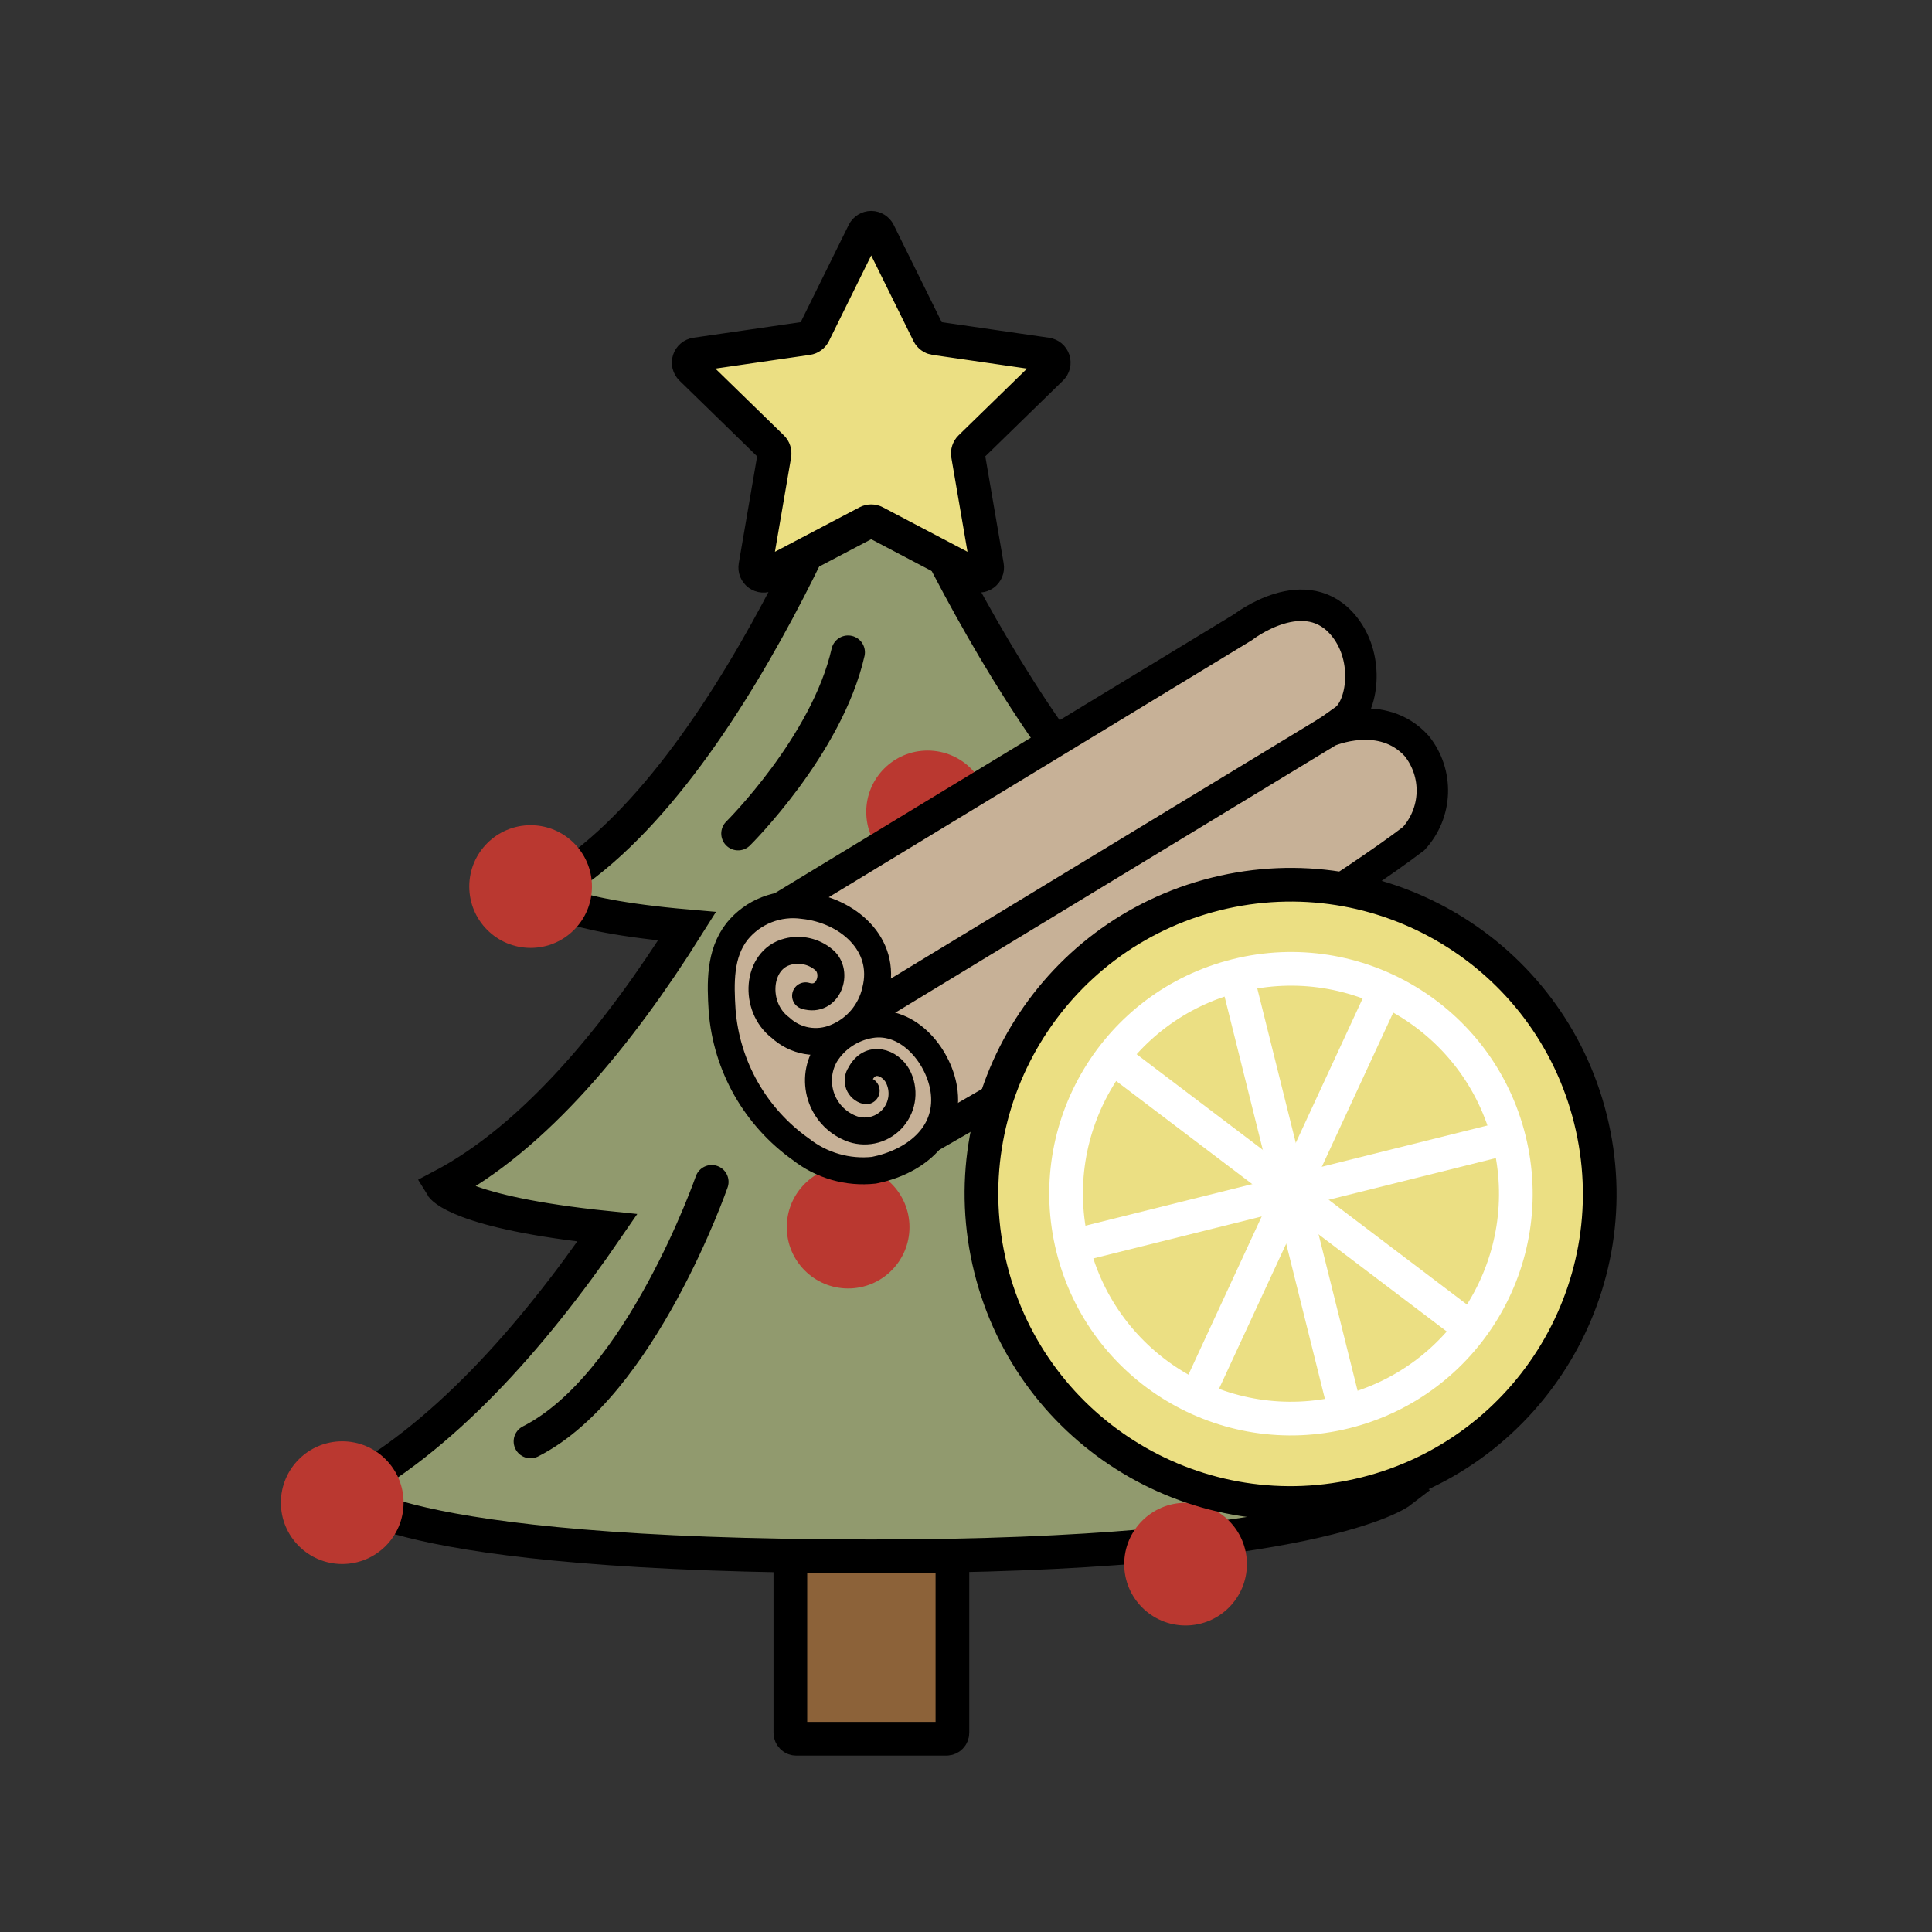 <svg width="55" height="55" viewBox="0 0 55 55" fill="none" xmlns="http://www.w3.org/2000/svg">
<rect x="0" y="0" width="55" height="55" fill="#333333" stroke="none"/>
<mask id="mask0_1999_6826" style="mask-type:alpha" maskUnits="userSpaceOnUse" x="0" y="0" width="55" height="55">
<rect width="55" height="55" fill="#D9D9D9"/>
</mask>
<g mask="url(#mask0_1999_6826)">
<path d="M26.943 42.289H22.67C22.576 42.289 22.5 42.365 22.5 42.459V49.328C22.5 49.423 22.576 49.499 22.67 49.499H26.943C27.037 49.499 27.113 49.423 27.113 49.328V42.459C27.113 42.365 27.037 42.289 26.943 42.289Z" fill="#8C6239" stroke="black" stroke-width="0.959" stroke-miterlimit="10"/>
<path d="M32.653 34.864C36.189 34.421 37.036 33.77 37.036 33.77C34.591 32.266 32.271 29.361 30.323 26.309C33.469 25.971 34.199 25.41 34.199 25.41C29.163 22.31 24.811 11.469 24.811 11.469L24.804 11.496C24.804 11.496 20.827 22.561 15.41 25.41C15.41 25.41 15.791 26.043 19.559 26.369C17.615 29.462 15.228 32.376 12.576 33.771C12.576 33.771 13.027 34.517 17.29 34.954C15.106 38.14 12.545 40.991 9.742 42.465C9.742 42.465 10.841 44.305 24.804 44.305C37.48 44.305 39.866 42.465 39.866 42.465C37.286 40.875 34.818 38.017 32.653 34.864Z" fill="#919A6E" stroke="black" stroke-width="0.959" stroke-miterlimit="10"/>
<path d="M21.012 23.729C21.012 23.729 23.539 21.23 24.143 18.57" stroke="black" stroke-width="0.959" stroke-linecap="round"/>
<path d="M27.156 25.242C27.156 25.242 27.96 30.118 30.388 31.22" stroke="black" stroke-width="0.959" stroke-linecap="round"/>
<path d="M20.261 33.645C20.261 33.645 18.248 39.442 15.102 41.034" stroke="black" stroke-width="0.959" stroke-linecap="round"/>
<path d="M25.012 6.615L26.436 9.5C26.453 9.534 26.478 9.563 26.509 9.585C26.54 9.608 26.576 9.622 26.613 9.628L29.797 10.09C29.84 10.097 29.881 10.115 29.915 10.143C29.948 10.171 29.973 10.209 29.987 10.25C30 10.292 30.002 10.337 29.991 10.379C29.981 10.422 29.959 10.46 29.927 10.491L27.623 12.737C27.596 12.763 27.576 12.796 27.564 12.832C27.552 12.869 27.549 12.907 27.555 12.945L28.099 16.115C28.107 16.159 28.102 16.203 28.085 16.244C28.069 16.284 28.041 16.319 28.006 16.345C27.97 16.371 27.928 16.386 27.885 16.389C27.841 16.393 27.797 16.384 27.758 16.363L24.911 14.866C24.877 14.848 24.839 14.839 24.801 14.839C24.763 14.839 24.726 14.848 24.692 14.866L21.845 16.363C21.806 16.384 21.762 16.393 21.718 16.39C21.674 16.387 21.632 16.371 21.597 16.346C21.561 16.32 21.534 16.284 21.517 16.244C21.501 16.203 21.496 16.159 21.504 16.115L22.048 12.945C22.054 12.907 22.051 12.869 22.039 12.832C22.028 12.796 22.007 12.763 21.98 12.737L19.676 10.491C19.645 10.46 19.623 10.422 19.612 10.379C19.602 10.337 19.603 10.292 19.617 10.25C19.63 10.209 19.655 10.172 19.689 10.143C19.722 10.115 19.763 10.097 19.806 10.09L22.99 9.628C23.028 9.622 23.064 9.608 23.094 9.585C23.125 9.563 23.15 9.534 23.167 9.5L24.591 6.615C24.611 6.575 24.641 6.543 24.678 6.52C24.715 6.497 24.758 6.484 24.802 6.484C24.845 6.484 24.888 6.497 24.925 6.52C24.962 6.543 24.992 6.575 25.012 6.615Z" fill="#EBDF83" stroke="black" stroke-width="0.959" stroke-miterlimit="10"/>
<path d="M15.106 26.985C16.07 26.985 16.852 26.203 16.852 25.238C16.852 24.274 16.07 23.492 15.106 23.492C14.141 23.492 13.359 24.274 13.359 25.238C13.359 26.203 14.141 26.985 15.106 26.985Z" fill="#BA3830"/>
<path d="M37.246 34.938C38.211 34.938 38.993 34.156 38.993 33.192C38.993 32.227 38.211 31.445 37.246 31.445C36.282 31.445 35.5 32.227 35.5 33.192C35.5 34.156 36.282 34.938 37.246 34.938Z" fill="#BA3830"/>
<path d="M33.75 46.274C34.715 46.274 35.497 45.492 35.497 44.528C35.497 43.563 34.715 42.781 33.75 42.781C32.786 42.781 32.004 43.563 32.004 44.528C32.004 45.492 32.786 46.274 33.75 46.274Z" fill="#BA3830"/>
<path d="M24.145 36.68C25.109 36.68 25.891 35.898 25.891 34.934C25.891 33.969 25.109 33.188 24.145 33.188C23.18 33.188 22.398 33.969 22.398 34.934C22.398 35.898 23.18 36.68 24.145 36.68Z" fill="#BA3830"/>
<path d="M26.407 24.86C27.371 24.86 28.153 24.078 28.153 23.113C28.153 22.149 27.371 21.367 26.407 21.367C25.442 21.367 24.66 22.149 24.66 23.113C24.66 24.078 25.442 24.86 26.407 24.86Z" fill="#BA3830"/>
<path d="M9.742 44.524C10.707 44.524 11.489 43.742 11.489 42.778C11.489 41.813 10.707 41.031 9.742 41.031C8.778 41.031 7.996 41.813 7.996 42.778C7.996 43.742 8.778 44.524 9.742 44.524Z" fill="#BA3830"/>
<path d="M22.186 25.873L35.386 17.855C35.386 17.855 37.19 16.448 38.286 17.857C39 18.775 38.779 20.129 38.287 20.487C34.721 23.075 24.399 29.14 24.399 29.14L22.186 25.873Z" fill="#C7B197" stroke="black" stroke-width="0.895" stroke-miterlimit="10"/>
<path d="M23.377 29.585L37.818 20.819C37.818 20.819 39.346 20.145 40.333 21.239C40.635 21.617 40.791 22.09 40.775 22.573C40.759 23.056 40.57 23.517 40.244 23.874C36.74 26.542 25.977 32.655 25.977 32.655L23.377 29.585Z" fill="#C7B197" stroke="black" stroke-width="0.895" stroke-miterlimit="10"/>
<path d="M22.933 28.349C23.583 28.549 23.882 27.677 23.453 27.323C23.313 27.204 23.147 27.122 22.968 27.082C22.79 27.041 22.604 27.045 22.427 27.091C21.537 27.317 21.439 28.67 22.219 29.256C22.427 29.448 22.685 29.577 22.963 29.626C23.241 29.675 23.528 29.644 23.789 29.535C24.073 29.421 24.324 29.239 24.522 29.006C24.72 28.772 24.858 28.494 24.924 28.195C25.261 26.874 24.118 25.906 22.867 25.777C22.517 25.727 22.159 25.768 21.829 25.897C21.498 26.026 21.207 26.239 20.984 26.514C20.481 27.155 20.509 27.994 20.557 28.765C20.618 29.548 20.851 30.308 21.238 30.991C21.626 31.674 22.159 32.264 22.8 32.718C23.389 33.181 24.136 33.395 24.881 33.314C25.989 33.094 27.016 32.34 26.88 31.096C26.771 30.112 25.881 28.982 24.773 29.171C24.513 29.215 24.265 29.314 24.045 29.46C23.826 29.606 23.64 29.798 23.5 30.021C23.391 30.208 23.324 30.416 23.305 30.632C23.287 30.848 23.316 31.064 23.39 31.267C23.465 31.47 23.584 31.654 23.738 31.806C23.893 31.957 24.079 32.073 24.283 32.144C24.485 32.21 24.702 32.214 24.906 32.156C25.11 32.098 25.292 31.98 25.429 31.817C25.565 31.655 25.65 31.455 25.673 31.244C25.695 31.033 25.654 30.82 25.555 30.633C25.34 30.243 24.77 30.025 24.484 30.586C24.456 30.626 24.438 30.672 24.432 30.721C24.426 30.769 24.431 30.818 24.448 30.864C24.466 30.91 24.494 30.951 24.53 30.983C24.567 31.016 24.61 31.039 24.658 31.051" fill="#C7B197"/>
<path d="M22.933 28.349C23.583 28.549 23.882 27.677 23.453 27.323C23.313 27.204 23.147 27.122 22.968 27.082C22.79 27.041 22.604 27.045 22.427 27.091C21.537 27.317 21.439 28.67 22.219 29.256C22.427 29.448 22.685 29.577 22.963 29.626C23.241 29.675 23.528 29.644 23.789 29.535C24.073 29.421 24.324 29.239 24.522 29.006C24.72 28.772 24.858 28.494 24.924 28.195C25.261 26.874 24.118 25.906 22.867 25.777C22.517 25.727 22.159 25.768 21.829 25.897C21.498 26.026 21.207 26.239 20.984 26.514C20.481 27.155 20.509 27.994 20.557 28.765C20.618 29.548 20.851 30.308 21.238 30.991C21.626 31.674 22.159 32.264 22.8 32.718C23.389 33.181 24.136 33.395 24.881 33.314C25.989 33.094 27.016 32.34 26.88 31.096C26.771 30.112 25.881 28.982 24.773 29.171C24.513 29.215 24.265 29.314 24.045 29.46C23.826 29.606 23.64 29.798 23.5 30.021C23.391 30.208 23.324 30.416 23.305 30.632C23.287 30.848 23.316 31.064 23.39 31.267C23.465 31.47 23.584 31.654 23.738 31.806C23.893 31.957 24.079 32.073 24.283 32.144C24.485 32.21 24.702 32.214 24.906 32.156C25.11 32.098 25.292 31.98 25.429 31.817C25.565 31.655 25.65 31.455 25.673 31.244C25.695 31.033 25.654 30.82 25.555 30.633C25.34 30.243 24.77 30.025 24.484 30.586C24.456 30.626 24.438 30.672 24.432 30.721C24.426 30.769 24.431 30.818 24.448 30.864C24.466 30.91 24.494 30.951 24.53 30.983C24.567 31.016 24.61 31.039 24.658 31.051" stroke="black" stroke-width="0.767" stroke-miterlimit="10" stroke-linecap="round"/>
<path d="M38.868 42.524C43.584 41.348 46.453 36.573 45.277 31.858C44.102 27.143 39.326 24.274 34.611 25.45C29.896 26.625 27.027 31.4 28.203 36.115C29.378 40.83 34.154 43.7 38.868 42.524Z" fill="#EBDF83" stroke="black" stroke-width="0.959" stroke-miterlimit="10"/>
<path d="M38.299 40.193C41.729 39.337 43.816 35.864 42.961 32.434C42.106 29.004 38.632 26.917 35.203 27.772C31.773 28.627 29.685 32.101 30.541 35.531C31.396 38.96 34.869 41.048 38.299 40.193Z" fill="#EBDF83" stroke="white" stroke-width="0.959" stroke-miterlimit="10"/>
<path d="M31.672 30.094L41.874 37.825" stroke="white" stroke-width="0.959" stroke-miterlimit="10"/>
<path d="M39.443 28.159L34.064 39.775" stroke="white" stroke-width="0.959" stroke-miterlimit="10"/>
<path d="M35.207 27.773L38.299 40.175" stroke="white" stroke-width="0.959" stroke-miterlimit="10"/>
<path d="M30.539 35.477L42.941 32.385" stroke="white" stroke-width="0.959"/>
</g>
</svg>
